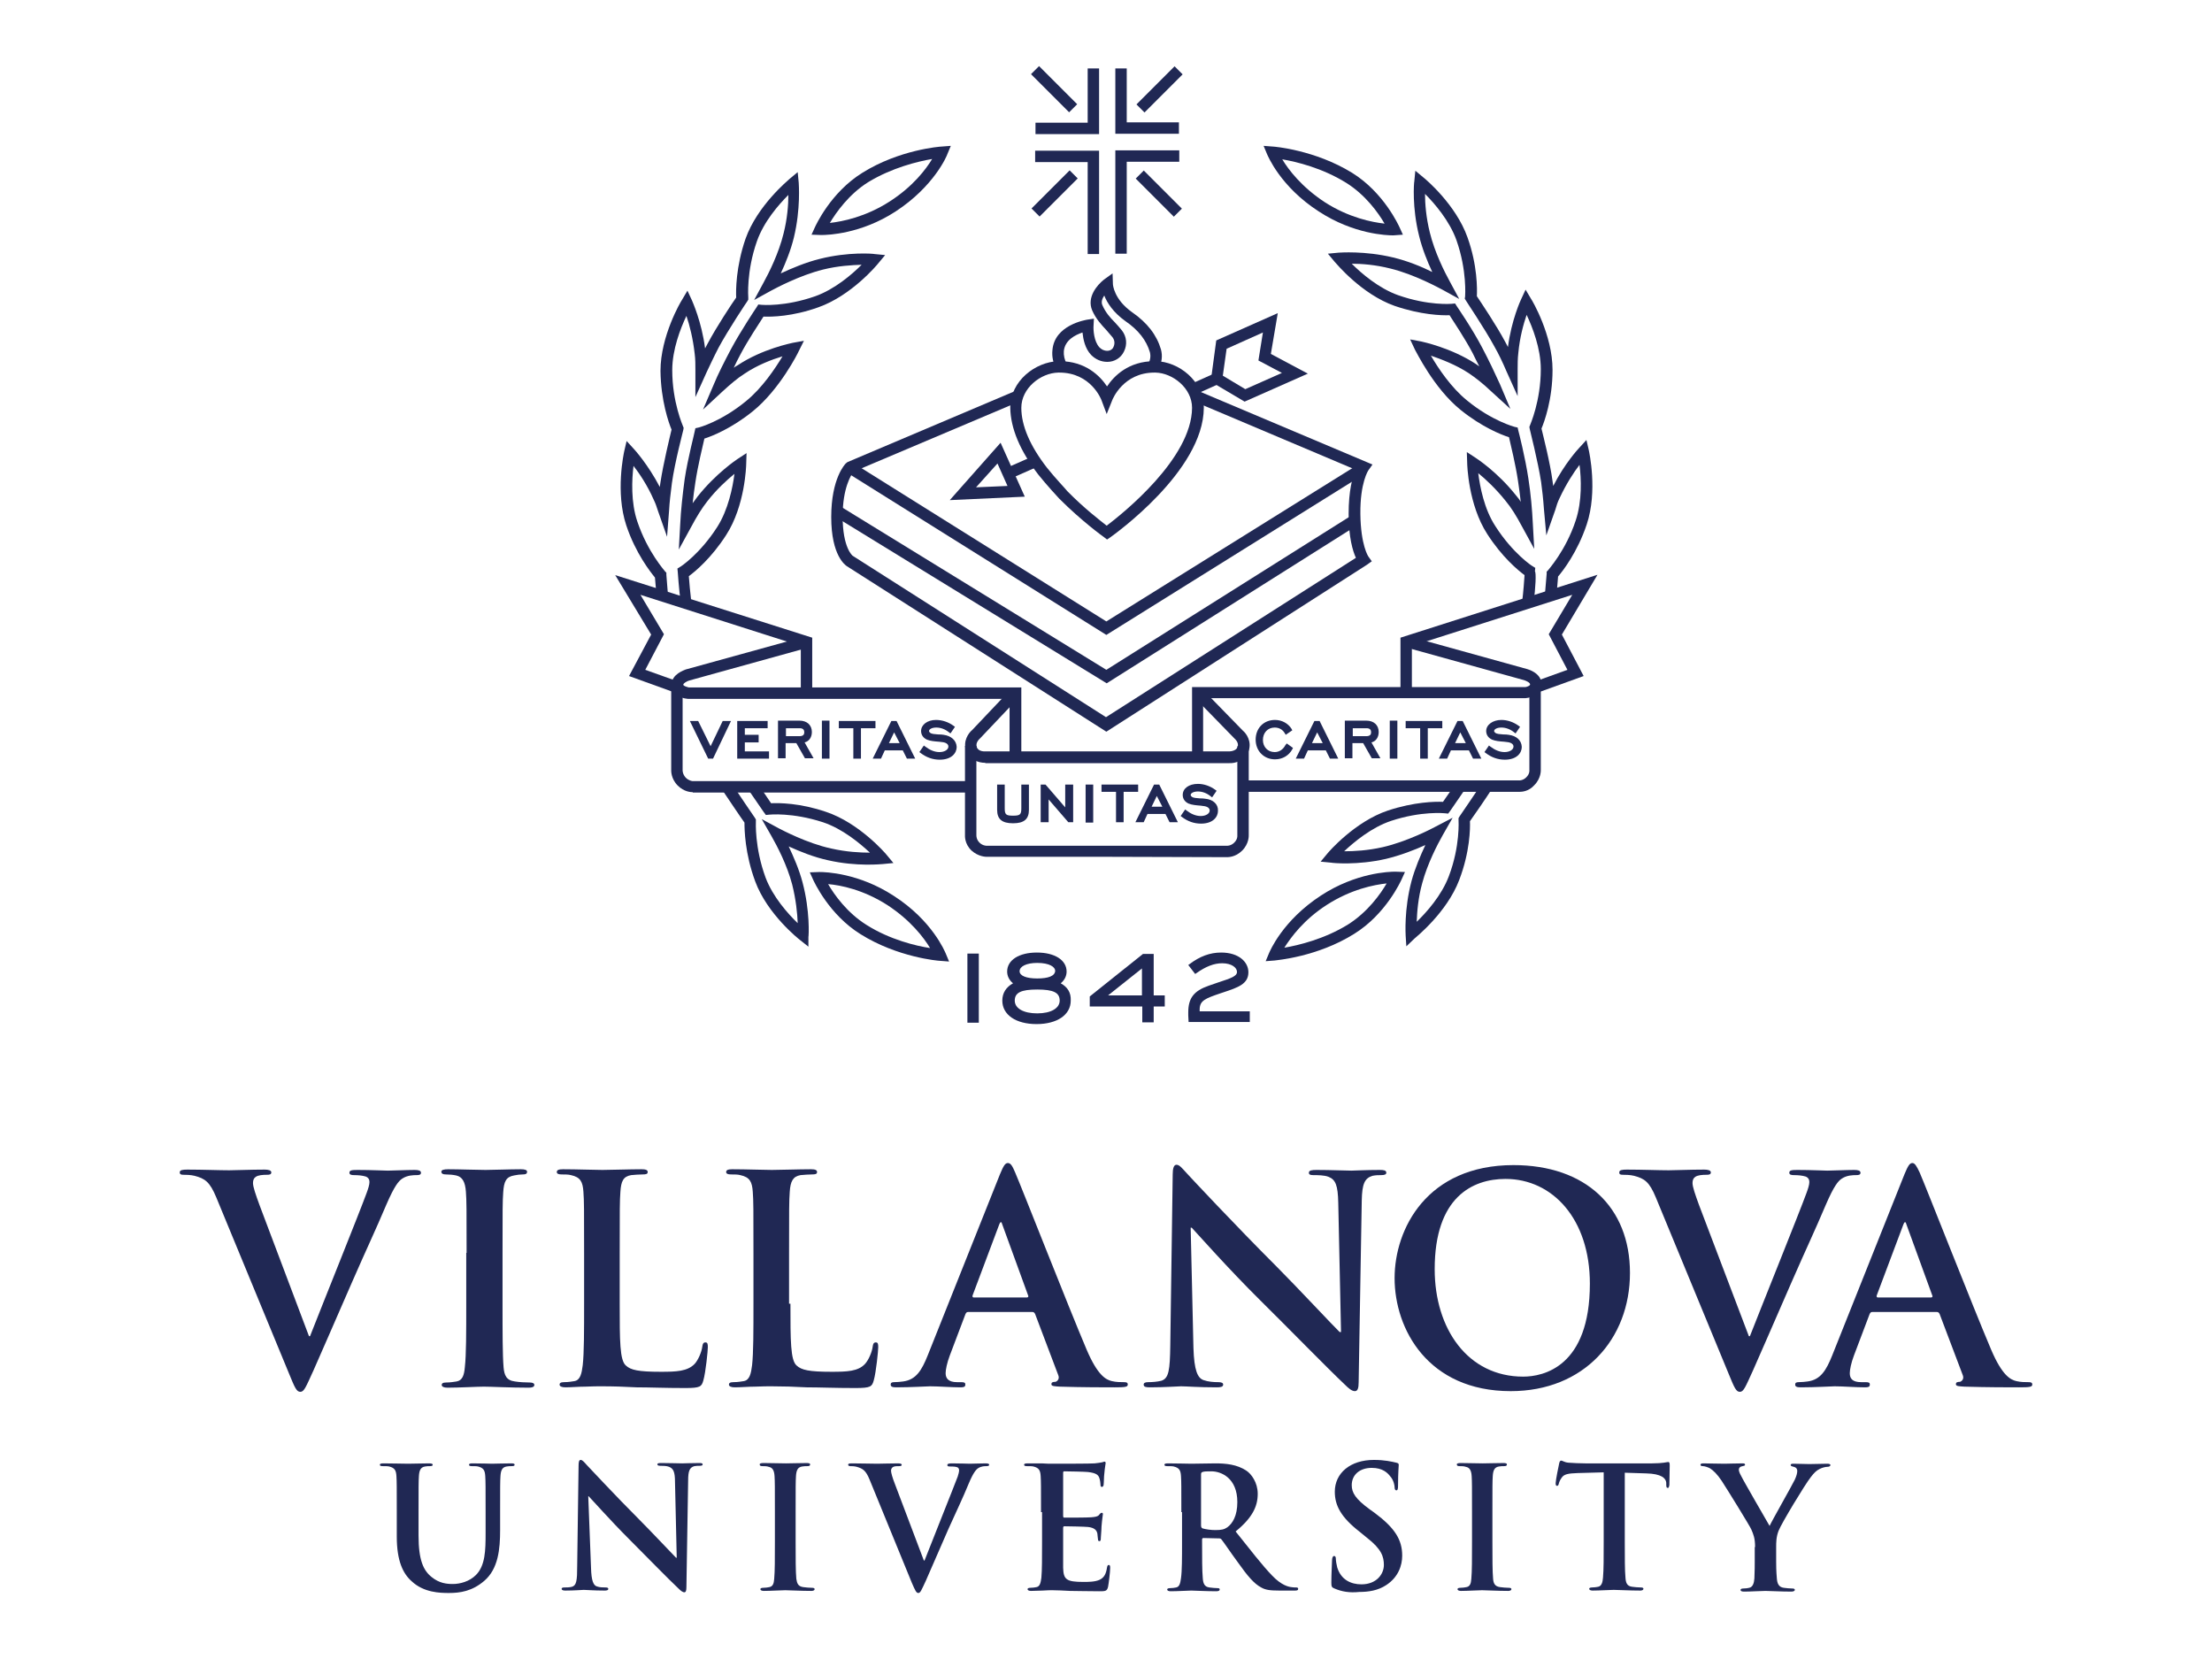 <?xml version="1.0" encoding="utf-8"?>
<!-- Generator: Adobe Illustrator 22.0.1, SVG Export Plug-In . SVG Version: 6.00 Build 0)  -->
<svg version="1.1" id="Layer_1" xmlns="http://www.w3.org/2000/svg" xmlns:xlink="http://www.w3.org/1999/xlink" x="0px" y="0px"
	 viewBox="0 0 640 480" style="enable-background:new 0 0 640 480;" xml:space="preserve">
<style type="text/css">
	.st0{fill:#202854;}
	.st1{fill:none;}
</style>
<g>
	<path class="st0" d="M62.6,346.5c-1.9-4.6-3.3-5.5-6.3-6.3c-1.2-0.3-2.6-0.3-3.3-0.3c-0.7,0-1-0.2-1-0.7c0-0.7,0.9-0.8,2.2-0.8
		c4.4,0,9.2,0.2,12.1,0.2c2.1,0,6.1-0.2,10.3-0.2c1,0,1.9,0.2,1.9,0.8c0,0.6-0.5,0.7-1.2,0.7c-1.3,0-2.6,0.1-3.3,0.6
		c-0.6,0.4-0.8,1-0.8,1.8c0,1.1,0.8,3.4,1.9,6.4l14.3,37.9h0.3c3.6-9.2,14.4-36,16.4-41.5c0.4-1.1,0.8-2.3,0.8-3.1
		c0-0.7-0.3-1.3-1.1-1.6c-1-0.3-2.2-0.4-3.3-0.4c-0.8,0-1.4-0.1-1.4-0.7c0-0.7,0.7-0.8,2.3-0.8c4.2,0,7.7,0.2,8.8,0.2
		c1.4,0,5.3-0.2,7.8-0.2c1.1,0,1.8,0.2,1.8,0.8c0,0.6-0.5,0.7-1.3,0.7c-0.8,0-2.6,0-4.1,1c-1.1,0.7-2.3,2.2-4.6,7.5
		c-3.3,7.8-5.5,12.3-10,22.6c-5.3,12.2-9.3,21.3-11.1,25.4c-2.2,4.8-2.7,6.2-3.8,6.2c-1.1,0-1.6-1.2-3.2-5.1L62.6,346.5z"/>
	<path class="st0" d="M135,362.5c0-12.7,0-15-0.2-17.7c-0.2-2.8-1-4.3-2.8-4.7c-0.9-0.2-2-0.3-3-0.3c-0.8,0-1.3-0.2-1.3-0.8
		c0-0.5,0.7-0.7,2-0.7c3.2,0,8.4,0.2,10.8,0.2c2.1,0,7-0.2,10.2-0.2c1.1,0,1.8,0.2,1.8,0.7c0,0.7-0.5,0.8-1.3,0.8
		c-0.8,0-1.5,0.1-2.5,0.3c-2.3,0.4-2.9,1.8-3.1,4.8c-0.2,2.7-0.2,5-0.2,17.7v14.7c0,8.1,0,14.7,0.3,18.3c0.2,2.3,0.8,3.8,3.3,4.1
		c1.2,0.2,3,0.3,4.3,0.3c0.9,0,1.3,0.3,1.3,0.7c0,0.6-0.7,0.8-1.6,0.8c-5.5,0-10.8-0.3-13-0.3c-1.9,0-7.2,0.3-10.5,0.3
		c-1.1,0-1.7-0.3-1.7-0.8c0-0.4,0.3-0.7,1.3-0.7c1.2,0,2.3-0.2,3-0.3c1.7-0.3,2.2-1.8,2.4-4.2c0.4-3.5,0.4-10.1,0.4-18.2V362.5z"/>
	<path class="st0" d="M179.3,377.2c0,10.7,0,16.4,1.8,17.9c1.4,1.3,3.6,1.8,10.1,1.8c4.4,0,7.7-0.1,9.8-2.3c1-1.1,2-3.4,2.2-5
		c0.1-0.8,0.3-1.2,0.9-1.2c0.6,0,0.7,0.4,0.7,1.4c0,0.9-0.6,7.2-1.3,9.6c-0.5,1.8-0.9,2.2-5.2,2.2c-6,0-10.3-0.2-14.1-0.2
		c-3.7-0.2-6.7-0.3-10.2-0.3c-0.9,0-2.7,0-4.7,0.1c-1.9,0-4.1,0.2-5.7,0.2c-1.1,0-1.7-0.3-1.7-0.8c0-0.4,0.3-0.7,1.3-0.7
		c1.3,0,2.3-0.2,3-0.3c1.7-0.3,2.1-2.2,2.4-4.6c0.4-3.5,0.4-10.1,0.4-17.8v-14.7c0-12.7,0-15-0.2-17.7c-0.2-2.8-0.8-4.2-3.6-4.8
		c-0.7-0.2-1.7-0.2-2.7-0.2c-0.9,0-1.4-0.2-1.4-0.7c0-0.6,0.6-0.8,1.8-0.8c3.9,0,9.2,0.2,11.4,0.2c2,0,8.1-0.2,11.3-0.2
		c1.2,0,1.8,0.2,1.8,0.8c0,0.6-0.5,0.7-1.5,0.7c-0.9,0-2.3,0.1-3.3,0.2c-2.3,0.4-2.9,1.8-3.1,4.8c-0.2,2.7-0.2,5-0.2,17.7V377.2z"/>
	<path class="st0" d="M228.7,377.2c0,10.7,0,16.4,1.8,17.9c1.4,1.3,3.6,1.8,10.1,1.8c4.4,0,7.7-0.1,9.7-2.3c1-1.1,2-3.4,2.2-5
		c0.1-0.8,0.3-1.2,0.9-1.2c0.6,0,0.7,0.4,0.7,1.4c0,0.9-0.6,7.2-1.3,9.6c-0.5,1.8-0.9,2.2-5.3,2.2c-6,0-10.3-0.2-14.1-0.2
		c-3.7-0.2-6.8-0.3-10.2-0.3c-0.9,0-2.7,0-4.8,0.1c-1.9,0-4.1,0.2-5.8,0.2c-1.1,0-1.7-0.3-1.7-0.8c0-0.4,0.3-0.7,1.3-0.7
		c1.3,0,2.3-0.2,3-0.3c1.7-0.3,2.1-2.2,2.4-4.6c0.4-3.5,0.4-10.1,0.4-17.8v-14.7c0-12.7,0-15-0.2-17.7c-0.2-2.8-0.8-4.2-3.6-4.8
		c-0.7-0.2-1.7-0.2-2.7-0.2c-0.9,0-1.4-0.2-1.4-0.7c0-0.6,0.6-0.8,1.8-0.8c3.9,0,9.2,0.2,11.4,0.2c2,0,8.1-0.2,11.3-0.2
		c1.2,0,1.8,0.2,1.8,0.8c0,0.6-0.5,0.7-1.5,0.7c-0.9,0-2.2,0.1-3.3,0.2c-2.2,0.4-2.9,1.8-3.1,4.8c-0.2,2.7-0.2,5-0.2,17.7V377.2z"/>
	<path class="st0" d="M297.1,375.4c0.4,0,0.5-0.3,0.4-0.5l-7.5-20.6c-0.1-0.3-0.2-0.7-0.4-0.7c-0.2,0-0.4,0.4-0.5,0.7l-7.7,20.5
		c-0.1,0.3,0,0.6,0.3,0.6H297.1z M280.1,379.6c-0.4,0-0.6,0.2-0.8,0.7l-4.5,11.9c-0.8,2.1-1.2,4.1-1.2,5.1c0,1.5,0.8,2.6,3.3,2.6
		h1.2c1,0,1.2,0.2,1.2,0.7c0,0.7-0.5,0.8-1.4,0.8c-2.7,0-6.3-0.3-8.8-0.3c-0.9,0-5.5,0.3-9.8,0.3c-1.1,0-1.6-0.2-1.6-0.8
		c0-0.5,0.3-0.7,1-0.7c0.8,0,1.9-0.1,2.6-0.2c3.8-0.5,5.4-3.3,7.1-7.5l20.9-52.4c1-2.4,1.5-3.3,2.3-3.3c0.8,0,1.3,0.8,2.1,2.7
		c2,4.6,15.3,38.6,20.7,51.3c3.2,7.5,5.6,8.7,7.3,9.1c1.3,0.3,2.5,0.3,3.5,0.3c0.7,0,1.1,0.1,1.1,0.7c0,0.7-0.8,0.8-3.8,0.8
		c-3,0-9.1,0-15.8-0.2c-1.5-0.1-2.5-0.1-2.5-0.7c0-0.5,0.3-0.7,1.2-0.7c0.6-0.2,1.2-0.9,0.8-1.9l-6.7-17.7c-0.2-0.4-0.4-0.6-0.8-0.6
		H280.1z"/>
	<path class="st0" d="M345.3,390c0.2,6.5,1.2,8.7,2.9,9.3c1.4,0.5,3,0.6,4.3,0.6c0.9,0,1.4,0.2,1.4,0.7c0,0.7-0.8,0.8-1.9,0.8
		c-5.4,0-8.7-0.3-10.3-0.3c-0.8,0-4.7,0.3-9,0.3c-1.1,0-1.8-0.1-1.8-0.8c0-0.5,0.5-0.7,1.3-0.7c1.1,0,2.6-0.1,3.8-0.4
		c2.2-0.7,2.5-3.1,2.6-10.3l0.7-49.4c0-1.7,0.3-2.8,1.1-2.8c0.9,0,1.7,1.1,3.1,2.6c1,1.1,13.7,14.7,25.8,26.8
		c5.7,5.7,16.9,17.7,18.3,19h0.4l-0.8-37.4c-0.1-5.1-0.8-6.7-2.8-7.5c-1.2-0.5-3.2-0.5-4.4-0.5c-1,0-1.3-0.2-1.3-0.7
		c0-0.7,0.9-0.8,2.2-0.8c4.3,0,8.3,0.2,10.1,0.2c0.9,0,4.1-0.2,8.2-0.2c1.1,0,1.9,0.1,1.9,0.8c0,0.5-0.5,0.7-1.5,0.7
		c-0.8,0-1.5,0-2.5,0.2c-2.3,0.7-3,2.4-3.1,7.1l-0.9,52.6c0,1.8-0.3,2.6-1.1,2.6c-0.9,0-1.9-0.9-2.8-1.8c-5.3-5-15.9-15.9-24.6-24.5
		c-9.1-9-18.3-19.4-19.8-21h-0.3L345.3,390z"/>
	<path class="st0" d="M460,371.4c0-18.7-10.8-30.3-24.4-30.3c-9.6,0-20.5,5.3-20.5,26.1c0,17.3,9.6,31.1,25.6,31.1
		C446.5,398.3,460,395.5,460,371.4 M403.5,369.8c0-14.3,9.4-32.7,34.4-32.7c20.8,0,33.7,12.1,33.7,31.2c0,19.1-13.3,34.2-34.5,34.2
		C413.2,402.5,403.5,384.6,403.5,369.8"/>
	<path class="st0" d="M479.1,346.5c-1.9-4.6-3.3-5.5-6.3-6.3c-1.2-0.3-2.6-0.3-3.3-0.3c-0.8,0-1-0.2-1-0.7c0-0.7,0.9-0.8,2.2-0.8
		c4.4,0,9.2,0.2,12.1,0.2c2.1,0,6.1-0.2,10.3-0.2c1,0,1.9,0.2,1.9,0.8c0,0.6-0.5,0.7-1.2,0.7c-1.3,0-2.6,0.1-3.3,0.6
		c-0.6,0.4-0.8,1-0.8,1.8c0,1.1,0.8,3.4,1.9,6.4l14.4,37.9h0.3c3.6-9.2,14.4-36,16.4-41.5c0.4-1.1,0.8-2.3,0.8-3.1
		c0-0.7-0.3-1.3-1.1-1.6c-1-0.3-2.2-0.4-3.3-0.4c-0.8,0-1.4-0.1-1.4-0.7c0-0.7,0.7-0.8,2.3-0.8c4.2,0,7.7,0.2,8.7,0.2
		c1.4,0,5.3-0.2,7.8-0.2c1.1,0,1.8,0.2,1.8,0.8c0,0.6-0.5,0.7-1.3,0.7c-0.8,0-2.6,0-4.1,1c-1.1,0.7-2.3,2.2-4.6,7.5
		c-3.3,7.8-5.5,12.3-10,22.6c-5.3,12.2-9.3,21.3-11.1,25.4c-2.2,4.8-2.7,6.2-3.8,6.2c-1.1,0-1.6-1.2-3.2-5.1L479.1,346.5z"/>
	<path class="st0" d="M558.7,375.4c0.4,0,0.5-0.3,0.4-0.5l-7.5-20.6c-0.1-0.3-0.2-0.7-0.4-0.7c-0.2,0-0.4,0.4-0.5,0.7l-7.7,20.5
		c-0.1,0.3,0,0.6,0.3,0.6H558.7z M541.7,379.6c-0.4,0-0.6,0.2-0.8,0.7l-4.5,11.9c-0.8,2.1-1.2,4.1-1.2,5.1c0,1.5,0.7,2.6,3.3,2.6
		h1.3c1,0,1.2,0.2,1.2,0.7c0,0.7-0.5,0.8-1.4,0.8c-2.7,0-6.3-0.3-8.8-0.3c-0.9,0-5.5,0.3-9.8,0.3c-1.1,0-1.6-0.2-1.6-0.8
		c0-0.5,0.3-0.7,1-0.7c0.8,0,1.9-0.1,2.6-0.2c3.8-0.5,5.4-3.3,7.1-7.5l20.9-52.4c1-2.4,1.5-3.3,2.3-3.3c0.7,0,1.2,0.8,2.1,2.7
		c2,4.6,15.3,38.6,20.7,51.3c3.2,7.5,5.6,8.7,7.3,9.1c1.3,0.3,2.5,0.3,3.5,0.3c0.7,0,1.1,0.1,1.1,0.7c0,0.7-0.8,0.8-3.8,0.8
		c-3,0-9.1,0-15.8-0.2c-1.5-0.1-2.5-0.1-2.5-0.7c0-0.5,0.3-0.7,1.2-0.7c0.6-0.2,1.2-0.9,0.8-1.9l-6.7-17.7c-0.2-0.4-0.4-0.6-0.8-0.6
		H541.7z"/>
	<path class="st0" d="M114.8,437.5c0-7.4,0-8.8-0.1-10.4c-0.1-1.7-0.5-2.4-2.1-2.8c-0.4-0.1-1.2-0.1-1.9-0.1c-0.5,0-0.8-0.1-0.8-0.4
		c0-0.3,0.3-0.4,1.1-0.4c2.6,0,5.7,0.1,7.1,0.1c1.2,0,4.3-0.1,6-0.1c0.7,0,1.1,0.1,1.1,0.4c0,0.3-0.3,0.4-0.8,0.4
		c-0.5,0-0.8,0-1.4,0.1c-1.3,0.2-1.7,1.1-1.8,2.8c-0.1,1.6-0.1,2.9-0.1,10.4v6.8c0,7.1,1.4,10.1,3.8,12c2.2,1.8,4.4,2,6.1,2
		c2.1,0,4.8-0.7,6.7-2.6c2.7-2.7,2.8-7.1,2.8-12.1v-6.1c0-7.4,0-8.8-0.1-10.4c-0.1-1.7-0.5-2.4-2.1-2.8c-0.4-0.1-1.2-0.1-1.8-0.1
		c-0.5,0-0.8-0.1-0.8-0.4c0-0.3,0.3-0.4,1-0.4c2.5,0,5.6,0.1,5.6,0.1c0.6,0,3.7-0.1,5.6-0.1c0.7,0,1,0.1,1,0.4
		c0,0.3-0.3,0.4-0.9,0.4c-0.5,0-0.8,0-1.4,0.1c-1.3,0.2-1.7,1.1-1.8,2.8c-0.1,1.6-0.1,2.9-0.1,10.4v5.2c0,5.4-0.5,11.2-4.6,14.7
		c-3.5,3-7,3.5-10.2,3.5c-2.6,0-7.3-0.1-10.8-3.4c-2.5-2.2-4.3-5.9-4.3-12.9V437.5z"/>
	<path class="st0" d="M171,453.6c0.1,3.8,0.7,5.1,1.7,5.4c0.8,0.3,1.8,0.3,2.5,0.3c0.5,0,0.8,0.1,0.8,0.4c0,0.4-0.4,0.5-1.1,0.5
		c-3.2,0-5.1-0.2-6-0.2c-0.4,0-2.7,0.2-5.3,0.2c-0.6,0-1.1-0.1-1.1-0.5c0-0.3,0.3-0.4,0.8-0.4c0.6,0,1.5,0,2.2-0.2
		c1.3-0.4,1.5-1.8,1.5-6.1l0.4-28.9c0-1,0.1-1.7,0.6-1.7c0.5,0,1,0.6,1.8,1.5c0.6,0.6,8,8.6,15.1,15.7c3.3,3.3,9.9,10.3,10.7,11.1
		h0.2l-0.5-21.9c0-3-0.5-3.9-1.7-4.4c-0.7-0.3-1.9-0.3-2.6-0.3c-0.6,0-0.8-0.2-0.8-0.4c0-0.4,0.5-0.4,1.3-0.4c2.5,0,4.9,0.1,5.9,0.1
		c0.5,0,2.4-0.1,4.8-0.1c0.6,0,1.1,0,1.1,0.4c0,0.3-0.3,0.4-0.9,0.4c-0.5,0-0.9,0-1.5,0.1c-1.4,0.4-1.8,1.4-1.8,4.2l-0.5,30.8
		c0,1.1-0.2,1.5-0.6,1.5c-0.5,0-1.1-0.5-1.7-1.1c-3.1-2.9-9.3-9.3-14.4-14.4c-5.3-5.3-10.7-11.4-11.6-12.3h-0.1L171,453.6z"/>
	<path class="st0" d="M224.2,437.5c0-7.4,0-8.8-0.1-10.4c-0.1-1.7-0.6-2.5-1.7-2.7c-0.5-0.2-1.2-0.2-1.8-0.2c-0.5,0-0.8-0.1-0.8-0.5
		c0-0.3,0.4-0.4,1.2-0.4c1.9,0,4.9,0.1,6.4,0.1c1.2,0,4.1-0.1,6-0.1c0.6,0,1,0.1,1,0.4c0,0.4-0.3,0.5-0.8,0.5c-0.5,0-0.9,0-1.5,0.1
		c-1.3,0.2-1.7,1.1-1.8,2.8c-0.1,1.6-0.1,2.9-0.1,10.4v8.6c0,4.7,0,8.6,0.2,10.7c0.2,1.3,0.5,2.2,2,2.4c0.7,0.1,1.8,0.2,2.5,0.2
		c0.5,0,0.8,0.1,0.8,0.4c0,0.3-0.4,0.5-0.9,0.5c-3.2,0-6.3-0.2-7.6-0.2c-1.1,0-4.2,0.2-6.2,0.2c-0.6,0-1-0.2-1-0.5
		c0-0.2,0.2-0.4,0.8-0.4c0.7,0,1.3-0.1,1.8-0.2c1-0.2,1.3-1,1.4-2.4c0.2-2.1,0.2-5.9,0.2-10.6V437.5z"/>
	<path class="st0" d="M251.6,428.1c-1.1-2.7-2-3.2-3.7-3.7c-0.7-0.2-1.5-0.2-1.9-0.2c-0.4,0-0.6-0.2-0.6-0.4c0-0.4,0.5-0.4,1.3-0.4
		c2.6,0,5.4,0.1,7.1,0.1c1.2,0,3.6-0.1,6-0.1c0.6,0,1.1,0.1,1.1,0.4c0,0.3-0.3,0.4-0.7,0.4c-0.8,0-1.5,0-1.9,0.3
		c-0.3,0.2-0.5,0.6-0.5,1c0,0.6,0.4,2,1.1,3.8l8.4,22.2h0.2c2.1-5.4,8.4-21.1,9.6-24.3c0.2-0.6,0.4-1.4,0.4-1.8
		c0-0.4-0.2-0.8-0.6-0.9c-0.6-0.2-1.3-0.2-2-0.2c-0.4,0-0.8,0-0.8-0.4c0-0.4,0.4-0.5,1.4-0.5c2.4,0,4.5,0.1,5.1,0.1
		c0.8,0,3.1-0.1,4.6-0.1c0.6,0,1,0.1,1,0.4c0,0.3-0.3,0.4-0.8,0.4c-0.5,0-1.5,0-2.4,0.6c-0.6,0.4-1.4,1.3-2.7,4.4
		c-1.9,4.6-3.2,7.2-5.9,13.2c-3.1,7.1-5.4,12.4-6.5,14.9c-1.3,2.8-1.6,3.6-2.2,3.6c-0.6,0-0.9-0.7-1.9-3L251.6,428.1z"/>
	<path class="st0" d="M301.2,437.5c0-7.4,0-8.8-0.1-10.4c-0.1-1.7-0.5-2.4-2.1-2.8c-0.4-0.1-1.2-0.1-1.9-0.1c-0.5,0-0.8-0.1-0.8-0.4
		c0-0.3,0.3-0.4,1.1-0.4c1.3,0,2.7,0,4,0c1.3,0.1,2.4,0.1,3.1,0.1c1.6,0,11.3,0,12.2-0.1c0.9-0.1,1.7-0.2,2.1-0.3
		c0.2,0,0.5-0.2,0.8-0.2c0.2,0,0.3,0.2,0.3,0.4c0,0.3-0.2,0.9-0.4,3.2c-0.1,0.5-0.1,2.6-0.2,3.2c-0.1,0.2-0.1,0.5-0.5,0.5
		c-0.3,0-0.4-0.2-0.4-0.7c0-0.3-0.1-1.2-0.3-1.8c-0.3-0.9-0.8-1.5-3.3-1.8c-0.8-0.1-6-0.2-6.9-0.2c-0.2,0-0.3,0.1-0.3,0.5v12.4
		c0,0.3,0.1,0.5,0.3,0.5c1.1,0,6.7,0,7.8-0.1c1.2-0.1,1.9-0.2,2.3-0.7c0.3-0.4,0.5-0.6,0.8-0.6c0.2,0,0.3,0.1,0.3,0.4
		c0,0.3-0.2,1.1-0.4,3.6c0,1-0.2,2.9-0.2,3.3c0,0.4,0,0.9-0.4,0.9c-0.3,0-0.4-0.2-0.4-0.4c-0.1-0.5-0.1-1.1-0.2-1.8
		c-0.2-1-0.9-1.7-2.7-1.9c-0.9-0.1-5.8-0.2-6.9-0.2c-0.2,0-0.3,0.2-0.3,0.5v3.9c0,1.7,0,6.2,0,7.6c0.1,3.4,0.9,4.1,5.9,4.1
		c1.3,0,3.3,0,4.6-0.6c1.3-0.6,1.9-1.6,2.2-3.6c0.1-0.5,0.2-0.7,0.5-0.7c0.4,0,0.4,0.4,0.4,0.9c0,1.1-0.4,4.4-0.6,5.4
		c-0.3,1.3-0.8,1.3-2.6,1.3c-3.7,0-6.3-0.1-8.4-0.1c-2.1-0.1-3.6-0.2-5.1-0.2c-0.5,0-1.6,0-2.8,0.1c-1.1,0-2.4,0.1-3.4,0.1
		c-0.6,0-1-0.2-1-0.5c0-0.2,0.2-0.4,0.8-0.4c0.7,0,1.3-0.1,1.8-0.2c1-0.2,1.2-1.3,1.4-2.7c0.2-2.1,0.2-5.9,0.2-10.4V437.5z"/>
	<path class="st0" d="M347.5,441.3c0,0.5,0.1,0.7,0.4,0.9c1,0.3,2.5,0.5,3.7,0.5c1.9,0,2.6-0.2,3.5-0.8c1.5-1.1,2.9-3.3,2.9-7.3
		c0-6.9-4.6-8.9-7.5-8.9c-1.2,0-2.1,0-2.6,0.2c-0.3,0.1-0.4,0.3-0.4,0.7V441.3z M341.8,437.5c0-7.4,0-8.8-0.1-10.4
		c-0.1-1.7-0.5-2.4-2.1-2.8c-0.4-0.1-1.2-0.1-1.9-0.1c-0.5,0-0.8-0.1-0.8-0.4c0-0.3,0.3-0.4,1.1-0.4c2.6,0,5.7,0.1,6.7,0.1
		c1.7,0,5.4-0.1,6.9-0.1c3.1,0,6.3,0.3,9,2.1c1.4,0.9,3.3,3.4,3.3,6.7c0,3.6-1.5,6.9-6.4,10.9c4.4,5.5,7.7,9.8,10.6,12.8
		c2.7,2.8,4.7,3.2,5.5,3.3c0.5,0.1,1,0.1,1.4,0.1c0.4,0,0.6,0.1,0.6,0.4c0,0.4-0.3,0.5-0.9,0.5h-4.6c-2.7,0-4-0.2-5.2-0.9
		c-2.1-1.1-4-3.4-6.7-7.2c-2-2.7-4.2-6-4.8-6.7c-0.2-0.3-0.5-0.3-0.9-0.3l-4.3-0.1c-0.2,0-0.4,0.1-0.4,0.4v0.7c0,4.5,0,8.4,0.2,10.5
		c0.1,1.4,0.4,2.5,1.9,2.7c0.7,0.1,1.8,0.2,2.4,0.2c0.4,0,0.6,0.1,0.6,0.4c0,0.3-0.3,0.5-1,0.5c-2.8,0-6.5-0.2-7.2-0.2
		c-0.9,0-4,0.2-6,0.2c-0.6,0-1-0.2-1-0.5c0-0.2,0.2-0.4,0.8-0.4c0.7,0,1.3-0.1,1.8-0.2c1-0.2,1.2-1.3,1.4-2.7
		c0.3-2.1,0.3-5.9,0.3-10.4V437.5z"/>
	<path class="st0" d="M386.1,459.6c-0.8-0.3-0.9-0.6-0.9-1.7c0-2.7,0.2-5.6,0.2-6.4c0-0.7,0.2-1.3,0.6-1.3c0.4,0,0.5,0.4,0.5,0.8
		c0,0.6,0.2,1.7,0.4,2.5c1.1,3.6,4,4.9,7,4.9c4.4,0,6.5-3,6.5-5.6c0-2.4-0.7-4.6-4.8-7.8l-2.2-1.8c-5.4-4.2-7.2-7.6-7.2-11.6
		c0-5.4,4.5-9.2,11.3-9.2c3.2,0,5.2,0.5,6.5,0.8c0.4,0.1,0.7,0.2,0.7,0.6c0,0.6-0.2,2.1-0.2,5.9c0,1.1-0.1,1.5-0.5,1.5
		c-0.3,0-0.5-0.3-0.5-0.9c0-0.4-0.2-2-1.3-3.2c-0.7-0.9-2.1-2.4-5.3-2.4c-3.6,0-5.8,2.1-5.8,5c0,2.2,1.1,4,5.2,7l1.4,1
		c5.9,4.4,8,7.8,8,12.4c0,2.8-1.1,6.2-4.6,8.5c-2.4,1.6-5.2,2-7.8,2C390.4,460.9,388.2,460.5,386.1,459.6"/>
	<path class="st0" d="M425.9,437.5c0-7.4,0-8.8-0.1-10.4c-0.1-1.7-0.6-2.5-1.7-2.7c-0.5-0.2-1.2-0.2-1.8-0.2c-0.5,0-0.8-0.1-0.8-0.5
		c0-0.3,0.4-0.4,1.2-0.4c1.9,0,4.9,0.1,6.3,0.1c1.2,0,4.1-0.1,6-0.1c0.6,0,1,0.1,1,0.4c0,0.4-0.3,0.5-0.8,0.5c-0.5,0-0.9,0-1.5,0.1
		c-1.3,0.2-1.7,1.1-1.8,2.8c-0.1,1.6-0.1,2.9-0.1,10.4v8.6c0,4.7,0,8.6,0.2,10.7c0.1,1.3,0.5,2.2,2,2.4c0.7,0.1,1.8,0.2,2.5,0.2
		c0.5,0,0.8,0.1,0.8,0.4c0,0.3-0.4,0.5-0.9,0.5c-3.2,0-6.3-0.2-7.6-0.2c-1.1,0-4.2,0.2-6.1,0.2c-0.6,0-1-0.2-1-0.5
		c0-0.2,0.2-0.4,0.8-0.4c0.7,0,1.3-0.1,1.8-0.2c1-0.2,1.3-1,1.4-2.4c0.2-2.1,0.2-5.9,0.2-10.6V437.5z"/>
	<path class="st0" d="M463.8,426l-7.3,0.2c-2.8,0.1-4,0.3-4.7,1.4c-0.5,0.7-0.7,1.3-0.8,1.7c-0.1,0.4-0.2,0.6-0.5,0.6
		c-0.3,0-0.4-0.2-0.4-0.8c0-0.8,0.9-5.2,1-5.6c0.1-0.6,0.3-0.9,0.6-0.9c0.4,0,0.9,0.5,2.1,0.6c1.4,0.1,3.3,0.2,4.9,0.2h19.3
		c1.6,0,2.6-0.1,3.4-0.2c0.7-0.1,1.1-0.2,1.3-0.2c0.3,0,0.4,0.3,0.4,1c0,1-0.1,4.4-0.1,5.7c-0.1,0.5-0.2,0.8-0.4,0.8
		c-0.4,0-0.5-0.2-0.5-1l0-0.5c-0.1-1.3-1.4-2.6-5.8-2.7l-6.2-0.2v20c0,4.5,0,8.4,0.2,10.4c0.1,1.4,0.4,2.4,1.9,2.6
		c0.7,0.1,1.8,0.2,2.5,0.2c0.5,0,0.8,0.1,0.8,0.4c0,0.3-0.4,0.5-0.9,0.5c-3.2,0-6.3-0.2-7.7-0.2c-1.1,0-4.2,0.2-6.1,0.2
		c-0.6,0-1-0.2-1-0.5c0-0.2,0.2-0.4,0.8-0.4c0.7,0,1.3-0.1,1.8-0.2c1-0.2,1.3-1.3,1.4-2.7c0.2-2.1,0.2-5.9,0.2-10.4V426z"/>
	<path class="st0" d="M507.8,447.6c0-2.6-0.5-3.7-1.1-5.1c-0.3-0.8-6.9-11.5-8.6-14.1c-1.2-1.8-2.4-3-3.4-3.6
		c-0.6-0.3-1.5-0.6-2-0.6c-0.4,0-0.7-0.1-0.7-0.4c0-0.3,0.3-0.4,0.9-0.4c0.9,0,4.5,0.1,6.1,0.1c1,0,3-0.1,5.2-0.1
		c0.5,0,0.7,0.1,0.7,0.4c0,0.3-0.3,0.3-1.1,0.5c-0.4,0.1-0.7,0.5-0.7,0.9c0,0.4,0.2,1,0.6,1.7c0.7,1.5,7.5,13.2,8.3,14.6
		c0.5-1.2,6.6-11.9,7.3-13.4c0.5-1.1,0.7-1.9,0.7-2.5c0-0.5-0.2-1-1-1.2c-0.4-0.1-0.9-0.2-0.9-0.5c0-0.3,0.2-0.4,0.8-0.4
		c1.6,0,3.2,0.1,4.6,0.1c1.1,0,4.3-0.1,5.2-0.1c0.5,0,0.9,0.1,0.9,0.4c0,0.3-0.4,0.5-0.9,0.5c-0.5,0-1.4,0.2-2.2,0.6
		c-1,0.5-1.6,1.1-2.6,2.4c-1.6,2-8.5,13.4-9.3,15.5c-0.7,1.8-0.7,3.3-0.7,4.9v4c0,0.8,0,2.8,0.2,4.9c0.1,1.4,0.5,2.5,2,2.7
		c0.7,0.1,1.8,0.2,2.4,0.2c0.5,0,0.8,0.1,0.8,0.4c0,0.3-0.4,0.5-1,0.5c-3.1,0-6.2-0.2-7.5-0.2c-1.2,0-4.3,0.2-6.1,0.2
		c-0.7,0-1.1-0.1-1.1-0.5c0-0.2,0.2-0.4,0.8-0.4c0.7,0,1.3-0.1,1.7-0.2c1-0.2,1.4-1.3,1.5-2.7c0.1-2,0.1-4.1,0.1-4.9V447.6z"/>
	<rect x="279.9" y="275.9" class="st0" width="3.3" height="20"/>
	<path class="st0" d="M300.1,283.1c-3.2,0-5.1-0.8-5.1-2.1c0-1.4,2-2.4,5.1-2.4c3.6,0,5.2,1.2,5.2,2.3
		C305.2,282.4,303.3,283.1,300.1,283.1 M300.1,286.3c4.7,0,6.5,0.9,6.5,3.2c0,2.2-2.5,3.7-6.5,3.7c-3.9,0-6.5-1.4-6.5-3.7
		C293.6,287.2,295.4,286.3,300.1,286.3 M306.9,284.5c1.1-0.9,1.7-2.1,1.7-3.4c0-3.3-3.4-5.5-8.6-5.5c-5.2,0-8.6,2.2-8.6,5.5
		c0,1.3,0.6,2.5,1.7,3.4c-2,1.1-3.1,2.8-3.1,5c0,4.1,3.9,6.8,9.9,6.8c6,0,9.9-2.7,9.9-6.8C309.9,287.2,308.9,285.6,306.9,284.5"/>
	<path class="st0" d="M320.6,288l9.8-7.8v7.8H320.6z M333.7,276h-3l-15.4,12.3v2.9h15.2v4.6h3.3v-4.6h3.2V288h-3.2V276z"/>
	<path class="st0" d="M347.1,292.6c0-0.2,0-0.4,0-0.5c0-2.6,1.6-3.2,6-4.7l0.9-0.3c4.2-1.4,7.2-2.4,7.2-5.8c0-2.9-2.7-5.7-7.9-5.7
		c-3.2,0-6.2,1.1-9.2,3.4l-0.3,0.2l2,2.6l0.3-0.2c2.8-2,5.2-2.9,7.5-2.9c2.8,0,4.3,1.3,4.3,2.5c0,1.2-1.6,1.8-5.3,3
		c-0.9,0.3-1.8,0.6-2.9,1c-4.3,1.5-5.9,3.6-5.9,7.7c0,0.1,0,0.4,0,0.9l0.1,1.9h17.7v-3.1H347.1z"/>
	<polygon class="st0" points="205.6,215.9 202,208.6 199.6,208.6 204.9,219.5 206.3,219.5 211.5,208.6 209.1,208.6 	"/>
	<polygon class="st0" points="215.5,214.8 219.5,214.8 219.5,212.6 215.5,212.6 215.5,210.7 222.1,210.7 222.1,208.6 213.3,208.6 
		213.3,219.5 222.5,219.5 222.5,217.4 215.5,217.4 	"/>
	<path class="st0" d="M227.4,210.7h4c0.9,0,1.3,0.4,1.3,1.2c0,0.5-0.2,1.1-1.4,1.1h-3.9V210.7z M234.9,211.8c0-2-1.4-3.3-3.6-3.3
		h-6.2v10.9h2.2v-4.4h3.1l2.5,4.4h2.5l-2.6-4.6C234.1,214.5,234.9,213.3,234.9,211.8"/>
	<rect x="237.8" y="208.5" class="st0" width="2.2" height="11"/>
	<polygon class="st0" points="253.3,208.6 242.7,208.6 242.7,210.7 246.9,210.7 246.9,219.5 249.1,219.5 249.1,210.7 253.3,210.7 	
		"/>
	<path class="st0" d="M273,212.6c-0.5-0.1-1-0.1-1.5-0.1c-1.1-0.1-1.9-0.1-2.4-0.5c-0.2-0.2-0.3-0.3-0.3-0.5c0-0.5,0.8-1,2.1-1
		c1.3,0,2.6,0.5,3.7,1.4l0.4,0.3l1.3-1.9l-0.4-0.3c-1.5-1.1-3.3-1.7-5.1-1.7c-2.5,0-4.3,1.4-4.3,3.2c0,1.1,0.6,2,1.7,2.5
		c1,0.4,2.1,0.5,3.5,0.6l0.8,0.1c1.2,0.1,1.9,0.6,1.9,1.3c0,0.9-1.1,1.6-2.6,1.6c-1.4,0-2.8-0.6-4.1-1.6l-0.4-0.3l-1.3,1.9l0.4,0.3
		c1.6,1.2,3.4,1.9,5.5,1.9c3.4,0,4.9-1.9,4.9-3.7C276.7,214.2,275.2,212.9,273,212.6"/>
	<path class="st0" d="M260.3,215h-3.1l1.5-3.1L260.3,215z M257.9,208.6l-5.4,10.9h2.4l1.1-2.4l5.2,0l1.2,2.4h2.4l-5.4-10.9H257.9z"
		/>
	<path class="st0" d="M295.5,233.9c0,1.8-0.4,2.1-2.4,2.1c-2,0-2.4-0.3-2.4-2.1V227h-2.2v7.3c0,2.7,1.4,3.9,4.6,3.9
		c3.2,0,4.6-1.2,4.6-3.9V227h-2.2V233.9z"/>
	<polygon class="st0" points="308.2,233.6 302.5,227 301.1,227 301.1,237.9 303.4,237.9 303.4,231.3 309.1,237.9 310.5,237.9 
		310.5,227 308.2,227 	"/>
	<rect x="314.1" y="227" class="st0" width="2.2" height="11"/>
	<polygon class="st0" points="329.3,227 318.7,227 318.7,229.1 322.9,229.1 322.9,237.9 325.1,237.9 325.1,229.1 329.3,229.1 	"/>
	<path class="st0" d="M348.7,231.1c-0.5-0.1-1-0.1-1.5-0.1c-1.1-0.1-1.9-0.1-2.4-0.5c-0.2-0.2-0.3-0.3-0.3-0.5c0-0.5,0.8-1,2.1-1
		c1.3,0,2.6,0.5,3.7,1.4l0.4,0.3l1.3-1.9l-0.4-0.3c-1.5-1.1-3.3-1.7-5-1.7c-2.6,0-4.4,1.3-4.4,3.2c0,1.1,0.6,2,1.7,2.5
		c1,0.4,2.2,0.5,3.5,0.6l0.7,0.1c1.2,0.1,1.9,0.6,1.9,1.3c0,0.9-1.1,1.6-2.6,1.6c-1.4,0-2.8-0.6-4.1-1.6l-0.4-0.3l-1.3,1.9l0.4,0.3
		c1.6,1.2,3.4,1.9,5.5,1.9c3.4,0,4.9-1.9,4.9-3.7C352.5,232.7,351,231.3,348.7,231.1"/>
	<path class="st0" d="M336.3,233.4h-3.1l1.5-3.1L336.3,233.4z M333.9,227l-5.4,10.9h2.4l1.1-2.4l5.2,0l1.2,2.4h2.4l-5.4-10.9H333.9z
		"/>
	<path class="st0" d="M371.9,215.6c-0.7,1.3-1.8,2-3.1,2c-2,0-3.4-1.5-3.4-3.5c0-2.1,1.4-3.6,3.4-3.6c1.3,0,2.3,0.6,2.9,1.6l0.3,0.5
		l1.9-1.3l-0.2-0.4c-1-1.6-2.8-2.6-4.8-2.6c-3.3,0-5.6,2.4-5.6,5.7c0,3.3,2.4,5.7,5.6,5.7c2.2,0,4-1.1,5-2.9l0.2-0.4l-1.8-1.3
		L371.9,215.6z"/>
	<path class="st0" d="M391.4,210.7h4c0.9,0,1.3,0.4,1.3,1.2c0,0.5-0.2,1.1-1.4,1.1h-3.9V210.7z M398.9,211.8c0-2-1.4-3.3-3.6-3.3
		h-6.2v10.9h2.2v-4.4h3.1l2.5,4.4h2.5l-2.6-4.6C398.1,214.5,398.9,213.3,398.9,211.8"/>
	<rect x="402.1" y="208.5" class="st0" width="2.2" height="11"/>
	<polygon class="st0" points="417.3,208.6 406.7,208.6 406.7,210.7 410.9,210.7 410.9,219.5 413.1,219.5 413.1,210.7 417.3,210.7 	
		"/>
	<path class="st0" d="M436.5,212.6c-0.5-0.1-1-0.1-1.5-0.1c-1.1-0.1-1.9-0.1-2.4-0.5c-0.2-0.2-0.3-0.3-0.3-0.5c0-0.5,0.8-1,2.1-1
		c1.3,0,2.6,0.5,3.7,1.4l0.4,0.3l1.3-1.9l-0.4-0.3c-1.5-1.1-3.3-1.7-5-1.7c-2.5,0-4.4,1.4-4.4,3.2c0,1.1,0.6,2,1.7,2.5
		c1,0.4,2.1,0.5,3.5,0.6l0.8,0.1c1.2,0.1,1.9,0.6,1.9,1.3c0,0.9-1.1,1.6-2.6,1.6c-1.4,0-2.8-0.6-4.1-1.6l-0.4-0.3l-1.3,1.9l0.4,0.3
		c1.6,1.2,3.4,1.9,5.5,1.9c3.4,0,4.9-1.9,4.9-3.7C440.2,214.2,438.8,212.9,436.5,212.6"/>
	<path class="st0" d="M382.7,215l-3.1,0l1.5-3.1L382.7,215z M380.3,208.6l-5.4,10.9h2.4l1.1-2.4l5.2,0l1.2,2.4h2.4l-5.4-10.9H380.3z
		"/>
	<path class="st0" d="M424.1,215H421l1.5-3.1L424.1,215z M421.7,208.6l-5.4,10.9h2.4l1.1-2.4l5.2,0l1.2,2.4h2.4l-5.4-10.9H421.7z"/>
	<path class="st0" d="M320.1,211.7L245,163.8c-0.4-0.3-4.5-3-4.5-14.2c0-11.2,4-15.3,4.2-15.5l0.5-0.4l48.6-20.6l1.3,3l-48.2,20.4
		c-0.6,0.9-3.1,4.6-3.1,12.9c0,9.2,2.9,11.4,2.9,11.4l73.3,46.7l72.3-46.1c-0.9-2-2.1-5.9-2.1-12.7c0-6.7,1.1-10.7,2-12.8
		l-46.6-19.7l1.3-3l50.2,21.2l-1.2,1.7c0,0-2.4,3.5-2.3,12.6c0.1,9.1,2.3,12.3,2.3,12.3l1,1.4l-1.4,1L320.1,211.7z"/>
	<polygon class="st0" points="320.1,183.7 245.3,136.9 247.1,134.1 320.1,179.8 393.6,134 395.3,136.8 	"/>
	<polygon class="st0" points="320.2,197.7 241.5,149.4 243.3,146.6 320.1,193.8 391.1,149.1 392.8,151.9 	"/>
	<path class="st0" d="M335.1,106.9l-2.9-1.5c0.6-1.2,0.8-2.3,0.5-3.5c-1-3.4-3.3-6.4-7.1-9c-3.5-2.5-5.3-5.3-6.1-7.4
		c-0.6,0.9-1,1.9-0.5,2.9c0.9,2,2.1,3.4,3.5,4.8c0.7,0.8,1.4,1.5,2.1,2.4c1.4,1.8,1.6,4.1,0.6,6.1c-0.9,1.9-2.8,3-4.8,3
		c-1.8,0-3.4-0.7-4.7-2c-1.8-1.9-2.3-4.6-2.5-6.5c-2.1,0.7-5.1,2.2-5.4,5.4c-0.1,1.2,0.2,2.5,0.9,3.9l-3,1.5c-1-2-1.4-3.8-1.2-5.7
		c0.6-7.3,9.6-8.7,10-8.8l2-0.3l-0.1,2c-0.1,1.2,0.1,4.6,1.7,6.3c0.6,0.6,1.3,1,2.3,1c1.1,0,1.7-0.8,1.8-1.2
		c0.4-0.9,0.3-1.9-0.3-2.7c-0.6-0.7-1.2-1.4-1.8-2.1c-1.4-1.5-3-3.2-4.1-5.7c-1.6-3.8,1.4-7.3,3.4-8.9l2.5-1.8l0.1,3.1
		c0,0.2,0.3,4.4,5.5,8.1c4.5,3.1,7.2,6.7,8.4,10.8C336.4,103,336.2,104.9,335.1,106.9"/>
	<path class="st0" d="M306.5,107.8h-0.3c-5.1,0.1-10.7,4.5-10.7,10.2c0,5.1,2.5,11,7.4,17.3c2.2,2.8,5.9,6.7,5.9,6.8
		c4.8,4.9,9.5,8.5,11.4,10c4.6-3.5,24.6-19.4,24.7-34.1c0-5.7-5.6-10.1-10.6-10.2l-0.3,0c-9,0-12.1,7.7-12.2,8l-1.6,4l-1.5-4
		C318.6,115.5,315.6,107.8,306.5,107.8 M320.3,156.1l-0.9-0.7c-0.3-0.2-6.4-4.6-12.9-11.1c-0.2-0.2-3.8-4.1-6.1-7
		c-5.3-6.9-8-13.4-8.1-19.3c0-7.8,7.3-13.3,13.9-13.5l0.4,0c7.5,0,11.7,4.3,13.7,7.3c2-3,6.2-7.3,13.7-7.3l0.4,0
		c6.6,0.1,13.9,5.7,13.9,13.5c-0.1,18.3-26,36.7-27.1,37.5L320.3,156.1z"/>
	<path class="st0" d="M353.8,108.7l6.5,3.9l10.6-4.7l-6.8-3.6l1.3-8.1l-10.5,4.7L353.8,108.7z M360.1,116.2l-9.8-5.8l1.6-11.9
		l17.8-7.9l-2,11.8l10.7,5.7L360.1,116.2z"/>
	
		<rect x="344.9" y="109.4" transform="matrix(0.913 -0.409 0.409 0.913 -14.954 152.221)" class="st0" width="7.3" height="3.3"/>
	
		<rect x="291.4" y="133.7" transform="matrix(0.915 -0.404 0.404 0.915 -29.493 130.801)" class="st0" width="8.3" height="3.3"/>
	<path class="st0" d="M288.6,134.1l-6.2,6.9l9.1-0.4L288.6,134.1z M274.8,144.7l14.7-16.6l7,15.6L274.8,144.7z"/>
	<path class="st0" d="M200.4,229.2c-0.5,0-2.5-0.1-4.3-1.9c-2-2-1.9-4.3-1.9-4.5l0-23.7h3.3v23.8c0,0.1,0,1.1,0.9,2.1
		c0.9,0.9,1.9,1,2,1l79.7,0v3.3h-79.7C200.5,229.2,200.5,229.2,200.4,229.2"/>
	<polygon class="st0" points="195.3,200.4 182,195.6 188.4,183.6 178,166.4 235,184.5 235,200.1 231.7,200.1 231.7,186.9 
		185.3,172.1 192.1,183.5 186.7,193.8 196.5,197.3 	"/>
	<path class="st0" d="M292.1,218.6l0-16.4l-93.1,0c-2.4-0.2-4.8-1.6-4.7-4.2c0.1-3,3.7-4.1,4.1-4.3l34.4-9.5l0.9,3.2l-34.3,9.5
		c-0.7,0.2-1.7,0.8-1.7,1.2c0,0.4,1.2,0.7,1.6,0.8l96.2,0l0,19.7L292.1,218.6z"/>
	<polygon class="st0" points="444.9,200.4 443.8,197.3 453.5,193.8 448.1,183.5 454.9,172.1 408.5,186.9 408.5,200.2 405.2,200.2 
		405.2,184.5 462.2,166.3 451.9,183.6 458.2,195.6 	"/>
	<polygon class="st0" points="318,38.8 299.6,38.8 299.6,35.5 314.7,35.5 314.7,19.8 318,19.8 	"/>
	<polygon class="st0" points="318,73.5 314.7,73.5 314.7,46.9 299.5,46.9 299.5,43.6 318,43.6 	"/>
	<polygon class="st0" points="341.1,38.7 322.7,38.7 322.7,19.8 326,19.8 326,35.4 341.1,35.4 	"/>
	<polygon class="st0" points="326,73.4 322.7,73.4 322.7,43.5 341.2,43.5 341.2,46.8 326,46.8 	"/>
	<rect x="303.4" y="18" transform="matrix(0.707 -0.707 0.707 0.707 71.072 223.236)" class="st0" width="3.3" height="15.6"/>
	<path class="st0" d="M439.7,229.1h-0.1h-79.2v-3.3h79.2c0.1,0,1.1,0,2-0.9c1-1,0.9-1.9,0.9-2v-24.2h3.3v24.1c0,0.1,0.1,2.4-1.9,4.4
		C442.3,229,440.3,229.1,439.7,229.1"/>
	<path class="st0" d="M284.9,220.7c-1.6,0-4.5-0.8-5.4-3.6c-0.9-2.7,0.7-5,1.8-5.9l10.8-11.4l2.4,2.3l-10.9,11.5
		c-0.2,0.2-1.4,1.2-1,2.5c0.4,1.4,2.3,1.3,2.4,1.3l70.6,0c0.1,0,2,0,2.5-1.3c0.4-1.3-0.8-2.3-0.8-2.3l-11.6-11.9l2.4-2.3l11.5,11.8
		c1,0.8,2.6,3.1,1.7,5.8c-1,2.9-4,3.7-5.6,3.6l-70.5,0C285,220.7,284.9,220.7,284.9,220.7"/>
	<path class="st0" d="M348.2,218.8h-3.3v-20l96.4,0c0.3,0,1.5-0.4,1.4-0.8c0-0.5-1.1-1-1.7-1.2l-33.9-9.4l0.9-3.2l33.9,9.4
		c0.4,0.1,4,1.2,4.1,4.2c0.1,2.6-2.3,4-4.6,4.2l-93.3,0V218.8z"/>
	<path class="st0" d="M321.2,247.9l-35.7,0c-0.2,0-2.4,0-4.4-1.8c-2.1-2-1.9-4.3-1.9-4.6l0-25.7h3.3v25.9c0,0.2,0,1.2,0.9,2.1
		c0.9,0.9,2,0.9,2,0.9l35.7,0l34,0c0.1,0,1.1,0,2-0.9c1-1,0.9-1.9,0.9-2v-25.9h3.3v25.8c0,0.1,0.1,2.4-1.9,4.4c-2,2-4.2,1.9-4.5,1.9
		L321.2,247.9z"/>
	
		<rect x="333.8" y="48.3" transform="matrix(0.707 -0.707 0.707 0.707 58.452 253.518)" class="st0" width="3.3" height="15.6"/>
	
		<rect x="297.4" y="54.3" transform="matrix(0.707 -0.707 0.707 0.707 49.799 232.191)" class="st0" width="15.6" height="3.3"/>
	
		<rect x="327.7" y="24.2" transform="matrix(0.707 -0.707 0.707 0.707 80.017 244.787)" class="st0" width="15.6" height="3.3"/>
	<path class="st0" d="M371,46.1c1.8,3,5.6,8,12.3,12.4c7,4.5,13.7,5.8,17.3,6.2c-1.8-3.1-5.5-8.3-11.1-11.8
		C382.6,48.6,375.1,46.8,371,46.1 M403.1,68.1c-1.8,0-11.4-0.3-21.5-6.9c-11.2-7.2-14.8-16.2-15-16.6l-1-2.4l2.6,0.2
		c0.5,0,12.3,1,23,7.6c9.2,5.7,13.5,15.3,13.7,15.7l1,2.2L403.1,68.1z"/>
	<path class="st0" d="M443.7,174.6l-3.3-0.4c0.4-3.3,0.6-6.4,0.7-7.8c-1.9-1.4-6.5-5.2-10.8-11.9c-5.5-8.5-5.8-20.1-5.8-20.6
		l-0.1-3.1l2.6,1.7c0.3,0.2,6.3,4.1,11.6,10.8c0.5,0.6,1,1.2,1.4,1.9c-0.2-2-0.5-4-0.8-6.1c-0.7-4.7-2.1-10.4-2.6-12.6
		c-2.2-0.7-7.8-2.9-14-7.9c-7.8-6.3-12.9-17-13.2-17.4l-1.4-3l3.2,0.6c0.4,0.1,8.6,1.8,15.8,6.5c0.3,0.2,0.7,0.5,1,0.7
		c-0.6-1.2-1.3-2.5-1.9-3.8c-2.2-4.2-5.5-9.1-6.7-11c-2.3,0.1-8.3-0.1-15.9-2.7c-9.6-3.4-16.9-12.3-17.3-12.7l-2-2.4l3.1-0.3
		c0.3,0,7.5-0.6,15.8,1.4c4.2,1,8.3,2.7,11.3,4.2c-1.4-3-2.9-6.7-3.8-10.4c-2.1-8.3-1.5-15.5-1.4-15.8l0.3-3.1l2.4,2
		c0.4,0.3,9.3,7.7,12.7,17.3c2.9,8.1,2.8,15,2.7,17c1.2,1.8,5.7,8.5,8.2,13.2c0.3,0.5,0.5,1,0.8,1.5c1-7.8,3.7-13.6,3.8-13.8
		l1.3-2.8l1.6,2.7c0.3,0.4,6.2,10.4,6.2,20.5c0,8.6-2.4,15.1-3.2,17c0.5,2.1,2.5,9.9,3.2,15.2c0.1,0.5,0.1,1,0.2,1.4
		c3.3-6.5,7.3-10.8,7.5-11l2.1-2.3l0.7,3c0.1,0.5,2.6,11.8-0.6,21.4c-2.7,8.1-7,13.6-8.3,15.1c-0.1,0.9-0.2,3-0.5,5.4l-3.3-0.3
		c0.3-3.3,0.5-5.9,0.5-5.9l0-0.6l0.4-0.4c0-0.1,5.1-5.6,8-14.4c1.9-5.7,1.6-12.2,1.1-16.1c-1.7,2.2-3.9,5.6-5.8,9.7
		c-0.5,1-0.9,2.2-1.2,3.3l-2.6,7.4l-0.7-7.7c-0.2-2.9-0.5-5.4-0.8-7.7c-0.9-5.9-3.3-15.3-3.3-15.4l-0.1-0.6l0.2-0.5
		c0-0.1,3.1-6.9,3.1-16.2c0-6-2.4-12.1-4.1-15.7c-0.9,2.6-2,6.6-2.4,11c-0.2,1.6-0.2,3.3-0.2,4.7l0,7.8l-3.2-7.1
		c-1.2-2.8-2.3-5.1-3.5-7.2c-2.8-5.2-8.3-13.3-8.3-13.4l-0.3-0.5l0.1-0.6c0-0.1,0.6-7.5-2.5-16.3c-2-5.6-6.3-10.6-9.1-13.4
		c0,2.8,0.3,6.8,1.4,11.2c1.4,5.7,4.2,11.3,5.8,14.2l2.7,5l-4.9-2.7c-0.8-0.4-8-4.4-15-6.1c-4.3-1.1-8.4-1.4-11.2-1.4
		c2.8,2.8,7.8,7.1,13.4,9.1c8.8,3.1,15.4,2.5,15.5,2.5l1-0.1l0.5,0.8c0.2,0.3,4.6,6.7,7.4,12.1c1.9,3.6,3.6,7.2,5.1,10.5l3,7.1
		l-5.7-5.2c-2.3-2.2-4.4-3.8-6.3-5.1c-3.8-2.5-8.1-4.1-11-5.1c2.1,3.6,5.8,9.2,10.5,13c7.2,5.9,13.7,7.6,13.7,7.6l0.9,0.2l0.2,0.9
		c0.1,0.3,2,7.8,2.9,13.8c0.7,4.5,1.1,9,1.3,13.2l0.4,7.2l-3.5-6.4c-1.7-3.2-3.2-5.6-4.8-7.5c-2.8-3.5-5.8-6.3-7.9-8
		c0.5,3.9,1.7,10.4,5,15.4c5,7.8,10.6,11.5,10.7,11.5l0.8,0.5l-0.1,1C444.5,165.7,444.3,170,443.7,174.6"/>
	<path class="st0" d="M269.7,46c-4.1,0.7-11.6,2.5-18.5,6.7c-5.6,3.5-9.3,8.8-11.1,11.8c3.6-0.4,10.3-1.7,17.3-6.2
		C264.1,54,267.9,49,269.7,46 M237.6,68l-2.8-0.1l1-2.2c0.2-0.4,4.5-10,13.7-15.7c10.7-6.7,22.5-7.6,23-7.6l2.6-0.2l-1,2.4
		c-0.1,0.4-3.8,9.3-15,16.6C249.1,67.7,239.5,68,237.6,68"/>
	<path class="st0" d="M197,174.8c-0.6-4.7-0.9-9.2-0.9-9.3l-0.1-1l0.8-0.5c0.1,0,5.7-3.7,10.7-11.5c3.2-5,4.5-11.5,5-15.4
		c-2.1,1.7-5.2,4.5-7.9,8c-1.5,1.9-3,4.3-4.7,7.5l-3.5,6.4l0.4-7.2c0.2-4.3,0.7-8.7,1.3-13.2c0.9-6,2.9-13.5,2.9-13.8l0.2-0.9
		l0.9-0.2c0.1,0,6.5-1.7,13.7-7.6c4.7-3.8,8.5-9.5,10.6-13c-3,0.9-7.3,2.5-11.1,5.1c-1.9,1.2-3.9,2.9-6.3,5.1l-5.6,5.2l3-7
		c1.4-3.4,3.2-6.9,5.1-10.5c2.9-5.4,7.2-11.8,7.4-12.1l0.5-0.8l1,0.1c0.1,0,6.7,0.6,15.5-2.5c5.6-2,10.6-6.3,13.4-9.1
		c-2.8,0.1-6.8,0.3-11.2,1.4c-6.8,1.7-13.7,5.4-15,6.1l-4.9,2.7l2.7-5c1.6-2.9,4.4-8.5,5.8-14.2c1.1-4.3,1.4-8.4,1.4-11.2
		c-2.8,2.8-7.1,7.7-9.1,13.4c-3.1,8.8-2.5,16.2-2.5,16.3l0,0.6l-0.3,0.5c-0.1,0.1-5.5,8.2-8.3,13.4c-1.4,2.7-2.6,5.3-3.5,7.2
		l-3.2,7.1l0-7.8c0-1.6,0-3.2-0.2-4.7c-0.5-4.5-1.5-8.4-2.4-11c-1.7,3.6-4.1,9.7-4.1,15.7c0,9.3,3.1,16.1,3.1,16.2l0.2,0.5l-0.1,0.6
		c0,0.1-2.5,9.5-3.3,15.4c-0.4,3-0.7,5.8-0.8,7.7l-0.6,7.8l-2.6-7.4c-0.4-1.3-0.8-2.4-1.3-3.4c-1.8-4.1-4.1-7.5-5.8-9.7
		c-0.5,3.9-0.8,10.5,1.1,16.1c3,8.9,8,14.3,8,14.4l0.4,0.4l0,0.6c0,0,0.2,2.8,0.5,6.3l-3.3,0.3c-0.2-2.6-0.4-4.8-0.5-5.8
		c-1.3-1.6-5.6-7-8.3-15.1c-3.2-9.6-0.7-20.9-0.6-21.4l0.7-3l2.1,2.3c0.2,0.2,4.1,4.5,7.5,11c0.1-0.5,0.1-1,0.2-1.4
		c0.8-5.3,2.7-13.1,3.2-15.2c-0.8-1.9-3.1-8.4-3.2-17c0-10.1,5.9-20.1,6.2-20.5l1.6-2.7l1.3,2.8c0.1,0.3,2.8,6.1,3.8,13.9
		c0.3-0.5,0.5-1,0.8-1.5c2.5-4.7,6.9-11.4,8.2-13.2c-0.1-2-0.1-8.9,2.7-17c3.4-9.6,12.3-16.9,12.7-17.3l2.4-2l0.3,3.1
		c0,0.3,0.6,7.5-1.4,15.8c-0.9,3.7-2.4,7.4-3.8,10.4c3-1.4,7.2-3.2,11.3-4.2c8.3-2.1,15.5-1.5,15.8-1.4l3.1,0.3l-2,2.4
		c-0.3,0.4-7.7,9.3-17.3,12.7c-7.5,2.7-13.6,2.8-15.9,2.7c-1.2,1.9-4.5,6.8-6.7,11c-0.7,1.3-1.3,2.5-1.9,3.8
		c0.4-0.3,0.7-0.5,1.1-0.7c7.2-4.8,15.6-6.4,15.9-6.5l3.3-0.6l-1.5,3c-0.2,0.5-5.5,11.1-13.3,17.4c-6.2,5-11.8,7.2-14,7.9
		c-0.5,2.2-1.9,7.9-2.6,12.6c-0.3,2-0.6,4.1-0.8,6.1c0.5-0.7,1-1.3,1.4-1.9c5.3-6.7,11.3-10.7,11.6-10.9l2.6-1.7l-0.1,3.1
		c0,0.5-0.3,12.1-5.8,20.6c-4.3,6.7-9,10.6-10.8,11.9c0.1,1.5,0.4,4.8,0.8,8.2L197,174.8z"/>
	<path class="st0" d="M239.6,255.8c1.8,3.1,5.5,8.3,11.1,11.8c6.8,4.3,14.4,6.1,18.4,6.7c-1.8-3-5.6-8-12.3-12.4
		C249.8,257.4,243.2,256.1,239.6,255.8 M274.6,278.2l-2.6-0.2c-0.5,0-12.3-1-23-7.7c-9.2-5.7-13.5-15.3-13.7-15.7l-1-2.2l2.8-0.1
		c1.8,0,11.4,0.3,21.5,6.9c11.2,7.2,14.8,16.2,15,16.6L274.6,278.2z"/>
	<path class="st0" d="M233.9,273.9l-2.4-1.9c-0.4-0.3-9.5-7.5-13-17c-3-8.1-3.1-15-3.1-17c-1.1-1.5-4.5-6.6-6.6-9.7l2.8-1.8
		c2.4,3.7,6.8,10.1,6.8,10.1l0.3,0.5l0,0.6c0,0.1-0.4,7.5,2.8,16.2c2.1,5.6,6.5,10.5,9.3,13.2c-0.1-2.8-0.5-6.8-1.6-11.2
		c-1.5-5.7-4.4-11.2-6-14l-2.8-4.9l5,2.7c0.8,0.4,8.1,4.3,15.1,5.8c4.4,1,8.4,1.2,11.2,1.2h0c-2.9-2.7-7.9-6.9-13.6-8.8
		c-8.9-2.9-15.5-2.2-15.5-2.2l-1,0.1l-0.6-0.8c0,0-2.9-4.2-4.4-6.4l2.7-1.8c1.1,1.6,2.9,4.3,3.8,5.6c2.3-0.1,8.3-0.1,15.9,2.5
		c9.6,3.2,17.2,12,17.5,12.4l2,2.4l-3.1,0.3c-0.3,0-7.5,0.8-15.8-1.1c-4.2-0.9-8.3-2.6-11.4-4c1.4,3,3,6.6,4,10.4
		c2.2,8.3,1.8,15.5,1.7,15.8L233.9,273.9z"/>
	<path class="st0" d="M401.2,255.6c-3.7,0.4-10.3,1.7-17.3,6.2c-6.7,4.3-10.4,9.4-12.3,12.4c4.1-0.7,11.6-2.5,18.4-6.7
		C395.7,263.9,399.4,258.7,401.2,255.6 M366.2,278.1l1-2.4c0.2-0.4,3.8-9.3,15-16.6c10.1-6.6,19.7-6.9,21.5-6.9l2.8,0.1l-1,2.2
		c-0.2,0.4-4.5,10-13.7,15.7c-10.7,6.7-22.5,7.6-23,7.7L366.2,278.1z"/>
	<path class="st0" d="M406.9,273.8l-0.2-3.1c0-0.3-0.5-7.5,1.7-15.8c1-3.7,2.6-7.4,4-10.4c-3.1,1.4-7.2,3-11.4,4
		c-8.3,1.9-15.5,1.2-15.8,1.1l-3.1-0.3l2-2.4c0.3-0.4,7.9-9.2,17.5-12.4c7.6-2.5,13.6-2.6,15.9-2.5c0.9-1.3,2.8-4,3.8-5.6l2.7,1.8
		c-1.5,2.2-4.4,6.4-4.4,6.4l-0.6,0.8l-1-0.1c-0.1,0-6.7-0.7-15.5,2.2c-5.7,1.9-10.7,6.1-13.6,8.8h0c2.8,0,6.8-0.2,11.2-1.2
		c7-1.6,14.3-5.4,15.2-5.9l5-2.6l-2.8,4.9c-1.6,2.8-4.5,8.4-6,14c-1.2,4.3-1.5,8.4-1.6,11.2c2.8-2.7,7.2-7.6,9.3-13.2
		c3.3-8.7,2.8-16.1,2.8-16.2l0-0.6l0.3-0.5c0,0,4.4-6.4,6.8-10.1l2.8,1.8c-2,3.1-5.5,8.2-6.6,9.7c0.1,2,0,8.9-3.1,17
		c-3.6,9.5-12.7,16.7-13,17L406.9,273.8z"/>
</g>
<rect x="37.8" y="1.5" class="st1" width="564.4" height="477"/>
</svg>
